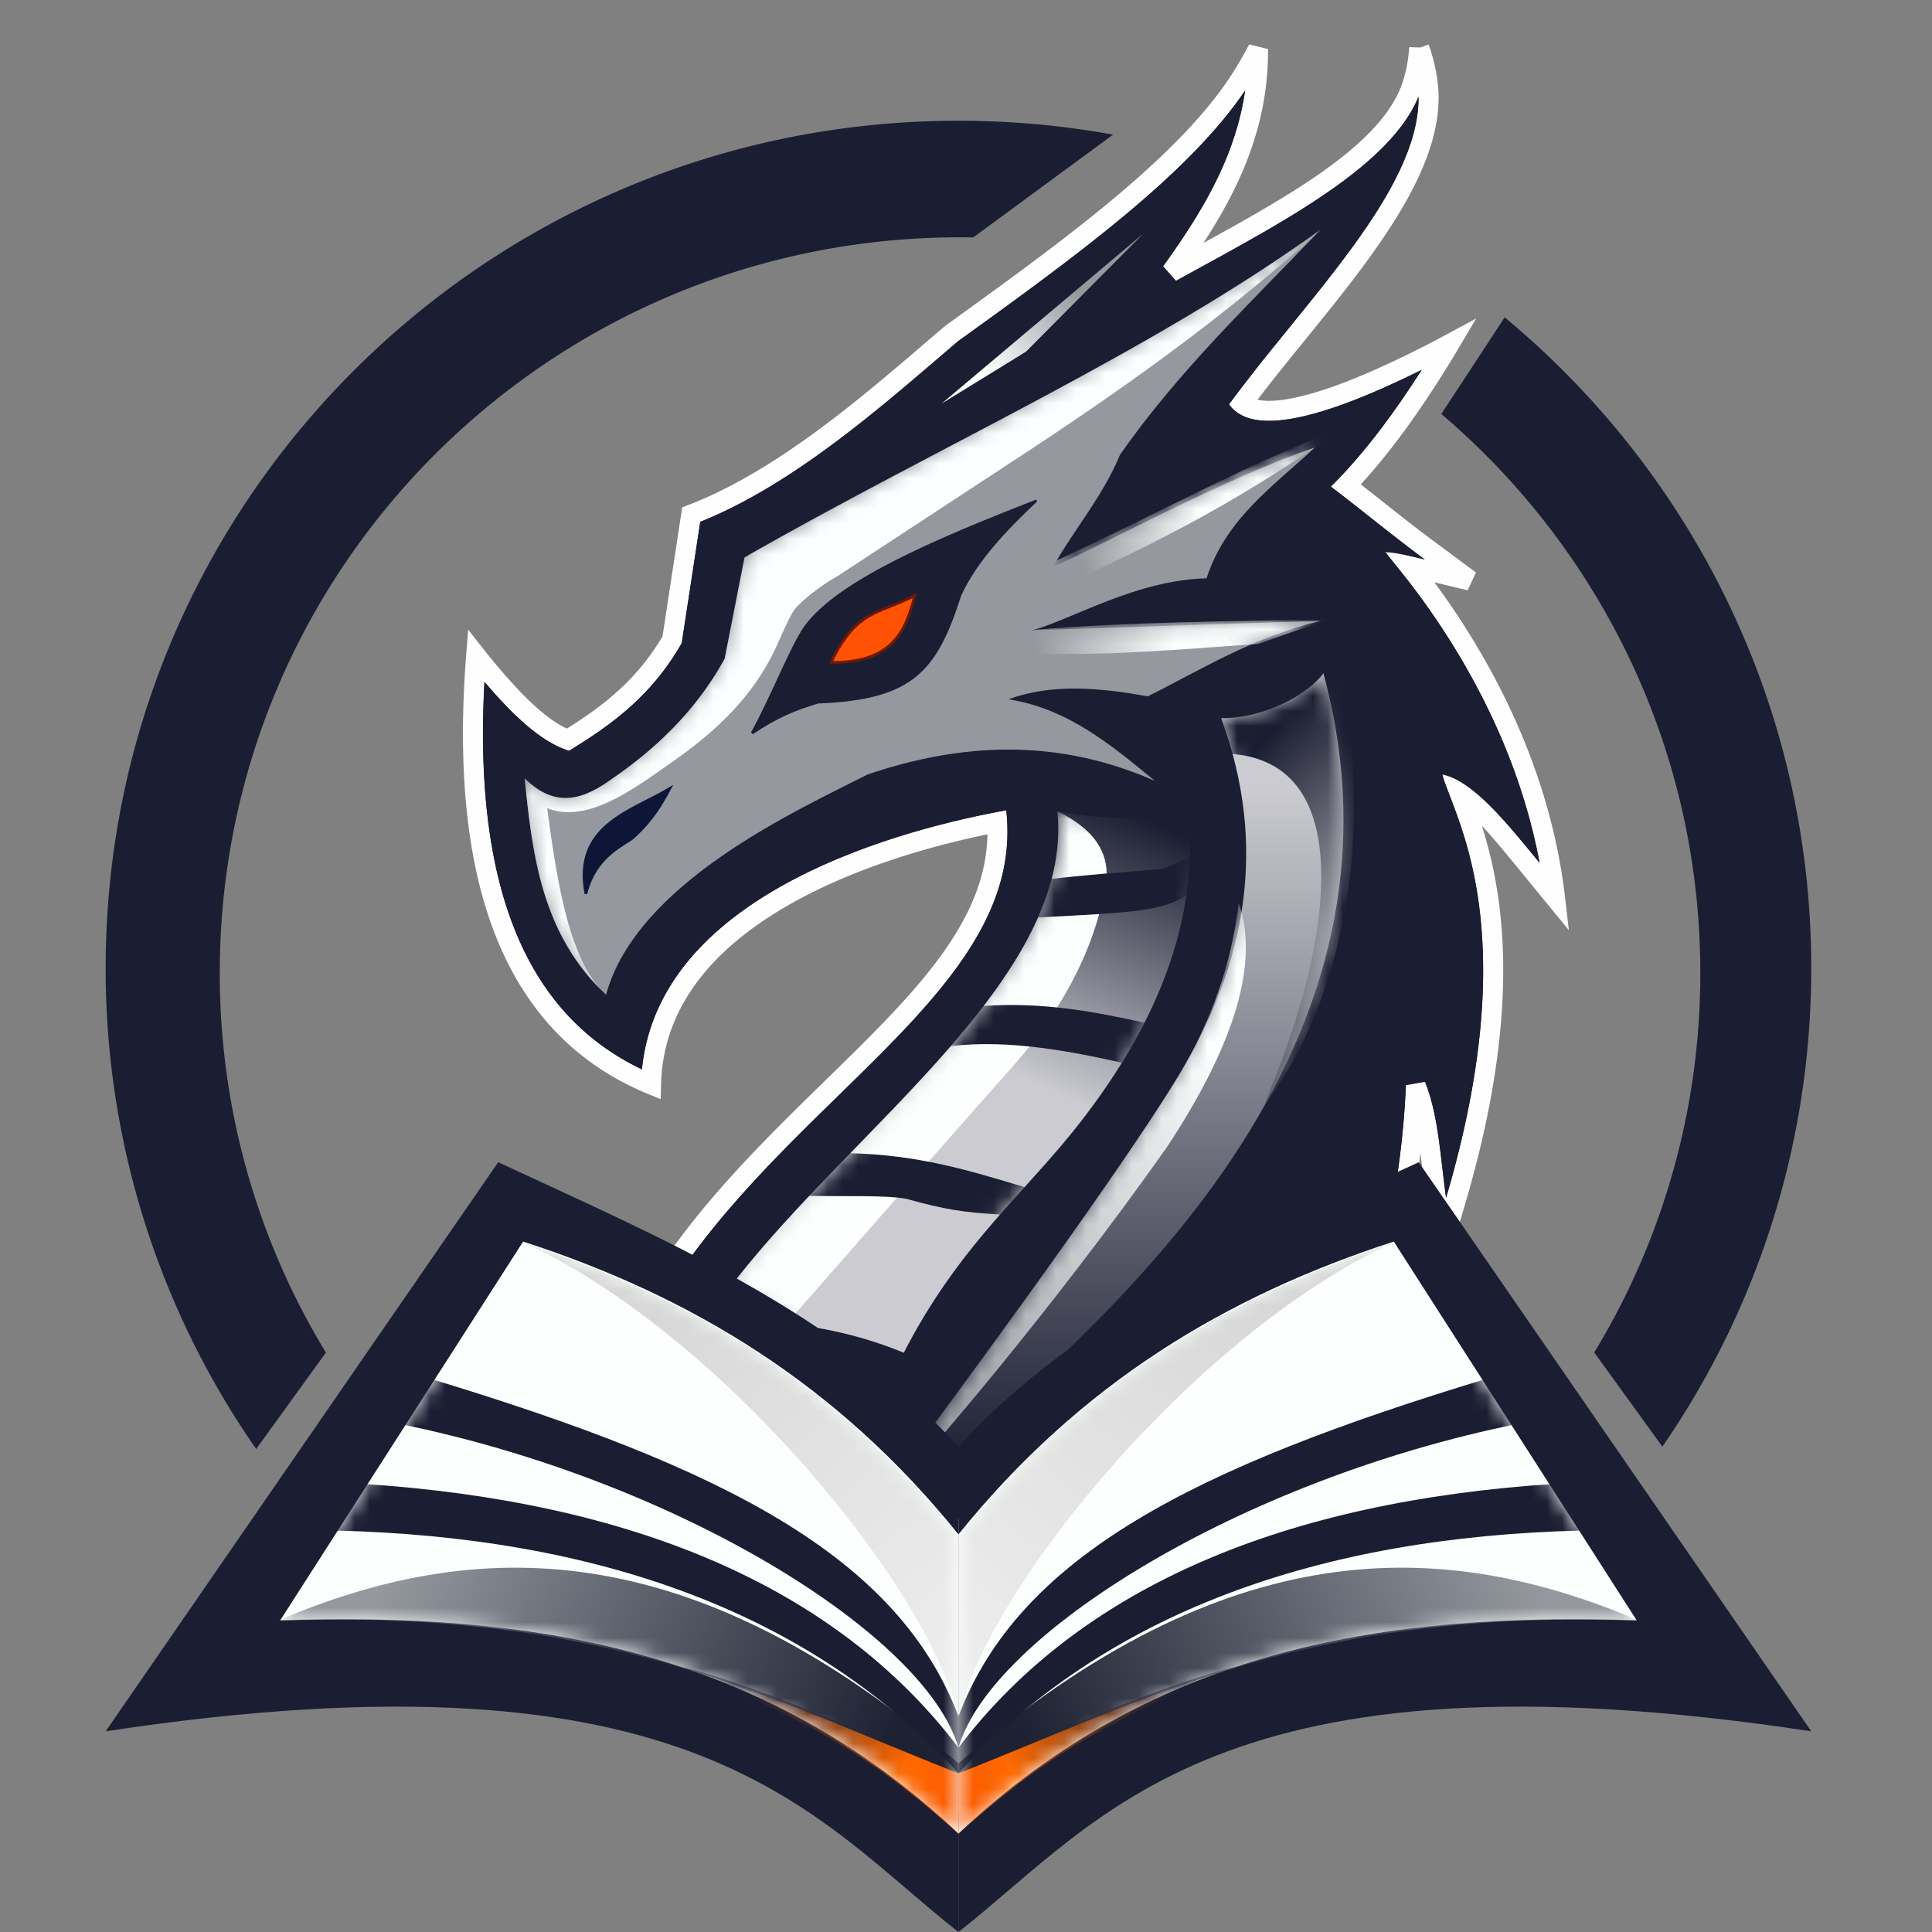 <svg width="128" height="128" xmlns="http://www.w3.org/2000/svg" xmlns:xlink="http://www.w3.org/1999/xlink"><rect width="100%" height="100%" fill="#808080" stroke="none"/><defs><linearGradient x1="5.104%" y1="84.326%" x2="50%" y2="84.326%" id="k"><stop stop-color="#95999F" offset="0%"/><stop stop-color="#FEFFFF" offset="100%"/></linearGradient><linearGradient x1="50%" y1="14.328%" x2="50%" y2="100%" id="b"><stop stop-color="#CBCBD1" offset="0%"/><stop stop-color="#1B1E32" offset="100%"/></linearGradient><linearGradient x1="36.23%" y1="106.881%" x2="64.644%" y2="18.166%" id="c"><stop stop-color="#95999F" offset="0%"/><stop stop-color="#FEFFFF" offset="100%"/></linearGradient><linearGradient x1="100.669%" y1="95.464%" x2="38.277%" y2="15.268%" id="r"><stop stop-color="#EEE" offset="0%"/><stop stop-color="#D9D9D9" offset="100%"/><stop stop-color="#D8D8D8" offset="100%"/></linearGradient><linearGradient x1="75.308%" y1="54.347%" x2="94.719%" y2="3.581%" id="g"><stop stop-color="#CBCBD1" offset="0%"/><stop stop-color="#1B1E32" offset="100%"/><stop stop-color="#1B1E32" offset="100%"/></linearGradient><linearGradient x1="9.703%" y1="52.481%" x2="92.948%" y2="66.482%" id="q"><stop stop-color="#95999F" offset="0%"/><stop stop-color="#1D2132" offset="100%"/></linearGradient><linearGradient x1="106.145%" y1="61.803%" x2="16.035%" y2="35.73%" id="o"><stop stop-color="#FB5A01" offset="0%"/><stop stop-color="#FF6800" offset="25.448%"/><stop stop-color="#1B1E32" offset="100%"/></linearGradient><linearGradient x1="72.894%" y1="41.889%" x2="19.814%" y2="77.326%" id="m"><stop stop-color="#95999F" offset="0%"/><stop stop-color="#FEFFFF" offset="100%"/></linearGradient><linearGradient x1="8.864%" y1="64.109%" x2="54.052%" y2="53.174%" id="l"><stop stop-color="#95999F" offset="0%"/><stop stop-color="#FEFFFF" offset="100%"/></linearGradient><path d="M20.43 2.976c3.08 0 5.849-1.707 6.777-2.976C34.527 27.039 9.54 45.12 1.161 53.194L0 51.683c.386-.582 13.08-17.55 17.605-25.013 4.481-7.392 5.943-15.24 2.825-23.694z" id="a"/><path d="M56.5 44.481c-13.131-12.41-28.686-14.67-44.935-14.129L27.658 5.257C38.792 8.872 48.464 14.692 56.5 24.658v19.823z" id="n"/><path d="M0 36.35c.52 5.223 1.174 10.374 5.391 14.34 2.035-7.443 12.688-12.228 17.325-14.593 6.118-2.078 12.51-2.466 19.044.43-2.827-2.322-5.74-4.793-9.703-5.41 2.924-1.089 6.153-.747 9.225-.2 3.6-1.79 6.768-3.827 11.442-5.004l-19.07.627c2.67-.75 6.868-3.326 11.52-3.44 1.3-3.979 4.447-6.116 7.178-8.668-6.002 2.034-14.44 6.672-17.336 7.9 1.388-2.507 3.24-4.569 4.426-7.417C43.387 9.27 48.164 4.785 52.724 0c-11.2 8.095-25.483 14.452-38.156 21.716l-1.319 6.718c-1.554 2.822-3.878 5.49-7.413 7.917-1.841 1.34-3.728 2.098-5.836 0z" id="i"/><path d="M0 31.566C7.948 21.092 22.812 11.085 21.708 0c3.197.627 6.023.44 8.715.185.703 8.388-3.265 15.28-7.013 20.171-3.747 4.892-8.143 8.247-11.878 15.512a27.288 27.288 0 0 0-6.844-1.813c-1.464-1.08-2.983-2.02-4.688-2.489z" id="f"/><path d="M56.5 44.481c-13.131-12.41-28.686-14.67-44.935-14.129L27.658 5.257C38.792 8.872 48.464 14.692 56.5 24.658v19.823z" id="s"/><radialGradient cx="94.562%" cy="62.798%" fx="94.562%" fy="62.798%" r="108.618%" gradientTransform="matrix(-.984 -.059 .308 -.578 1.683 1.047)" id="e"><stop stop-color="#B7B7BC" offset="0%"/><stop stop-color="#1B1E32" offset="100%"/></radialGradient></defs><g fill="none" fill-rule="evenodd"><path d="M63.5 8c3.498 0 6.922.316 10.245.92l-9.264 6.81a50.34 50.34 0 0 0-.876-.008c-27.086 0-49.044 21.819-49.044 48.733a48.275 48.275 0 0 0 7.032 25.158L16.972 96A55.637 55.637 0 0 1 7 64.142C7 33.136 32.296 8 63.5 8zM120 64.142c0 11.763-3.64 22.68-9.863 31.702l-4.515-6.24a48.275 48.275 0 0 0 7.027-25.149c0-14.817-6.655-28.09-17.158-37.028l4.197-6.402C112.102 31.324 120 46.816 120 64.142z" fill="#1B1E32"/><path d="M94.027 3.17c.386 1.102.607 2.184.618 3.24.046 4.49-3.697 9.518-7.78 14.564l-.596.736-.894 1.1-.593.734a107.831 107.831 0 0 0-2.495 3.196c.247.198.56.328.93.402.663.133 1.491.092 2.48-.098 2.083-.4 4.826-1.46 8.198-3.133a68.379 68.379 0 0 0 2.117-1.093c-.404.681-.825 1.363-1.262 2.046-1.747 2.73-3.582 5.228-5.579 7.305.694.535 1.362 1.063 2.038 1.598 1.116.884 2.255 1.786 3.575 2.763l2.607 1.932-3.156-.752c-.326-.078-.61-.146-.863-.203 2.808 3.54 8.423 11.511 9.647 21.947l-1.991-2.43c-1.489-1.812-2.952-3.611-4.345-4.51 1.41 3.683 4.378 11.377-.242 27.037l-.88 2.985-.415-3.085c-.08-.595-.15-1.194-.22-1.787-.247-2.095-.456-4.146-1.118-5.735-.154 3.556-.665 7.343-1.344 9.712l-2.241-2.043c-9.317 5.668-18.382 12.053-25.945 21.809-.203.262-.404.525-.602.786-.16-.287-.325-.571-.493-.853-4.051-6.805-10.263-12.457-17.858-17.376-.194-.126-.39-.25-.584-.375.135-.192.27-.382.408-.572 2.936-4.054 6.513-7.556 9.89-10.858C61 66.328 66.439 61.16 66.066 54.47c-4.048.781-11.09 2.578-16.34 6.31-3.431 2.44-6.101 5.718-6.537 10.13-.031.314-.05.624-.057.93a18.038 18.038 0 0 1-.89-.395c-3.625-1.727-6.44-4.521-8.304-8.561-2.013-4.36-2.916-10.195-2.504-17.741.03-.57.068-1.13.112-1.68.332.423.685.852 1.055 1.284 1.714 2.005 3.388 3.654 5.018 4.267 2.56-1.582 5.032-3.389 6.911-6.626l1.267-8.293c5.915-2.264 11.541-7.104 16.07-10.986.4-.344.794-.68 1.177-1.007l1.642-1.185 1.094-.793c6.553-4.76 12.875-9.618 16.162-14.496.493-.733.96-1.528 1.405-2.376.004.937-.057 1.884-.198 2.843-.663 4.535-2.941 8.309-5.55 11.928l1.08-.594c6.478-3.55 12.888-6.972 14.69-11.27.373-.89.58-1.894.658-2.99z" stroke="#FEFEFE" stroke-width="1.328" fill="#1B1E32"/><path d="M63.754 101c7.73-9.974 17.017-16.454 26.549-22.228l1.791 1.634c.66-2.88 1.101-7.087 1.099-10.65 1.983 2.013 2.109 5.866 2.612 9.607 5.323-18.044.436-25.348-.24-28.046 1.993.403 4.215 3.137 6.435 5.847-2.163-11.61-9.526-19.661-10.244-20.585.915.048 1.652.257 2.633.485-2.349-1.74-4.128-3.24-6.22-4.825 2.173-2.146 4.148-4.805 6.021-7.733-7.007 3.475-11.36 4.33-12.76 2.275 5.047-6.895 12.615-14.134 12.551-20.364-2.225 5.308-11.239 9.398-18.757 13.695 3.248-4.315 6.468-8.643 7.268-14.112-3.778 5.607-11.514 11.202-19.017 16.608-4.675 3.984-10.706 9.414-17.08 11.966l-1.227 8.038c-2.015 3.529-4.697 5.438-7.467 7.132-1.807-.55-3.691-2.327-5.604-4.564-.771 14.133 3.099 22.173 10.431 25.666 1.173-11.878 17.686-16 24.137-17.162 1.277 11.016-12.53 18.06-20.979 29.723C53.373 88.386 59.654 94.113 63.754 101z" fill="#1B1E32"/><g transform="translate(60.474 44.606)"><mask id="d" fill="#fff"><use xlink:href="#a"/></mask><use fill="url(#b)" xlink:href="#a"/><path d="M16.855 31.369C8.975 42.549.71 51.985.36 52.289L0 51.683c.386-.582 13.08-17.55 17.605-25.013 2.148-3.543 3.505-7.419 3.992-11.426 1.355 3.898-.226 9.273-4.742 16.125z" fill="url(#c)" mask="url(#d)"/><path d="M20.936 5.332c8.743.482 6.821 12.872 2.31 23.318 5.546-7.115 7.446-19.154 4.84-29.156l-8.652 2.3 1.502 3.538z" fill="url(#e)" mask="url(#d)"/></g><g transform="translate(48.348 53.754)"><mask id="h" fill="#fff"><use xlink:href="#f"/></mask><use fill="url(#g)" xlink:href="#f"/><path d="M0 31.566C7.948 21.092 22.812 11.085 21.708 0c2.205 1.062 3.238 2.44 3.265 4.11-.277 3.128-1.907 7.94-6.28 12.853-2.706 3.042-7.608 8.615-14.708 16.72L0 31.566z" fill="#FCFFFE" mask="url(#h)"/><path d="m7.85 22.647-2.61 2.825c2.271.055 5.115-.06 6.468.202 2.547.71 3.754.891 6.268 1.045l1.56-1.819c-3.688-1.118-7.098-2.161-11.686-2.253zM14.639 15.552l2.072-2.65c3.938-.301 7.584.383 10.851 1.125l-1.405 2.668c-3.508-.796-7.662-1.594-11.518-1.143zM20.413 7.026c.422-.885.62-1.63.751-2.528 1.998-.261 5.252-.496 7.477-.677.68-.236 1.392-.557 1.882-.895.02.83.023 1.77-.205 2.622-1.647 1.005-3.195 1.154-9.905 1.478z" fill="#1B1E32" mask="url(#h)"/></g><g transform="translate(34.761 15.215)"><mask id="j" fill="#fff"><use xlink:href="#i"/></mask><use fill="#95999F" xlink:href="#i"/><path d="m52.666.061-.294.307c-6.388 5.67-12.624 10.079-18.68 14.085L20.703 22.97c-1.205.67-2.528 1.776-2.811 2.188-.33.4-.87 1.725-1.279 2.592-1.536 3.254-4.002 5.594-7.289 7.83-2.731 1.954-5.437 3.689-7.834 2.748.672 5.049 1.465 9.875 3.667 12.138C1.15 46.53.511 41.475 0 36.35c2.108 2.098 3.995 1.34 5.836 0 3.535-2.426 5.859-5.095 7.413-7.917l1.319-6.718c4.088-2.343 8.343-4.592 12.609-6.836l2.56-1.346c7.496-3.947 14.926-7.93 21.434-12.436A79.255 79.255 0 0 0 52.92-.12z" fill="#FBFFFF" mask="url(#j)"/><path d="M4.057 43.997c-.869-4.516 2.985-5.438 5.557-6.97-.562 1.049-1.152 2.075-2.38 3.195-.46.494-2.509 1.108-3.177 3.775z" stroke="#0E1638" stroke-width=".179" fill="#0E1638" mask="url(#j)"/><path d="M33.828 18.003c-6.77 2.644-13.026 5.326-15.222 8.312-.91 1.28-2.209 4.649-3.535 7.039 1.588-1.089 2.91-1.622 4.366-2.05 6.3-.237 7.809-2.144 9.404-7.1 1.045-2.277 3.03-4.359 4.987-6.2z" stroke="#1B1E32" stroke-width=".179" fill="#1B1E32" mask="url(#j)"/><path d="M32.841 28.044c5.313.254 10.53-.23 15.763-.6l4.664-1.631c-6.522.144-13.084.16-19.478.702l-.949 1.529z" fill="url(#k)" mask="url(#j)"/><path d="M54.205 13.152c-6.185 2.254-12.437 5.76-19.055 8.808l-.912 2.217c8.333-3.597 14.034-6.844 19.967-11.025z" fill="url(#l)" mask="url(#j)"/><path d="M25.847 24.224c-.59 2.335-1.45 4.489-5.553 4.45.596-1.27 1.351-2.314 2.23-2.89 1.02-.69 2.045-.856 3.323-1.56z" stroke="#6C180B" stroke-width=".179" fill="#FF5205" mask="url(#j)"/></g><path fill="url(#m)" d="M43.736 9.488 30.382 20.74l5.598-3.444z" transform="translate(32 6)"/><g><g transform="translate(7 77)"><path d="M0 37.704 26.007 0C36.7 4.977 48.195 9.798 56.5 18.838V51C46.873 43.464 39.25 31.738 0 37.704z" fill="#1B1E32"/><mask id="p" fill="#fff"><use xlink:href="#n"/></mask><use fill="#FCFFFE" xlink:href="#n"/><path d="M56.5 44.51c-5.542-5.026-10.044-7.691-18.841-11.15 3.606.517 15.599 5.612 18.841 7.126v4.023z" fill="url(#o)" mask="url(#p)"/><path d="M11.387 30.386c21.722-.866 32.563 5.192 45.113 10.1v-.66c-17.742-15.372-32.081-15.022-45.113-9.44z" fill="url(#q)" mask="url(#p)"/><path d="M56.5 38.787C48.305 27.99 34.69 22.472 17.088 21.314l-1.86 3.09C32.55 24.822 46.74 29.81 56.5 40.487v-1.699z" fill="#1B1E32" mask="url(#p)"/><path d="M56.5 36.71c-4.05-10.676-15.724-16.513-34.92-22.344l-2.113 2.973c18.44 3.74 34.864 13.98 37.033 21.448v-2.076z" fill="#1B1E32" mask="url(#p)"/><path d="M27.755 5.344c12.81 5.932 26.54 22.416 28.745 31.31V24.784c-5.108-6.252-12.74-14.087-28.745-19.441z" fill="url(#r)" mask="url(#p)"/></g><g transform="matrix(-1 0 0 1 120 77)"><path d="M0 37.704 26.007 0C36.7 4.977 48.195 9.798 56.5 18.838V51C46.873 43.464 39.25 31.738 0 37.704z" fill="#1B1E32"/><mask id="t" fill="#fff"><use xlink:href="#s"/></mask><use fill="#FCFFFE" xlink:href="#s"/><path d="M56.5 44.51c-5.542-5.026-10.044-7.691-18.841-11.15 3.606.517 15.599 5.612 18.841 7.126v4.023z" fill="url(#o)" mask="url(#t)"/><path d="M11.387 30.386c21.722-.866 32.563 5.192 45.113 10.1v-.66c-17.742-15.372-32.081-15.022-45.113-9.44z" fill="url(#q)" mask="url(#t)"/><path d="M56.5 38.787C48.305 27.99 34.69 22.472 17.088 21.314l-1.86 3.09C32.55 24.822 46.74 29.81 56.5 40.487v-1.699z" fill="#1B1E32" mask="url(#t)"/><path d="M56.5 36.71c-4.05-10.676-15.724-16.513-34.92-22.344l-2.113 2.973c18.44 3.74 34.864 13.98 37.033 21.448v-2.076z" fill="#1B1E32" mask="url(#t)"/><path d="M27.755 5.344c12.81 5.932 26.54 22.416 28.745 31.31V24.784c-5.108-6.252-12.74-14.087-28.745-19.441z" fill="url(#r)" mask="url(#t)"/></g></g></g></svg>